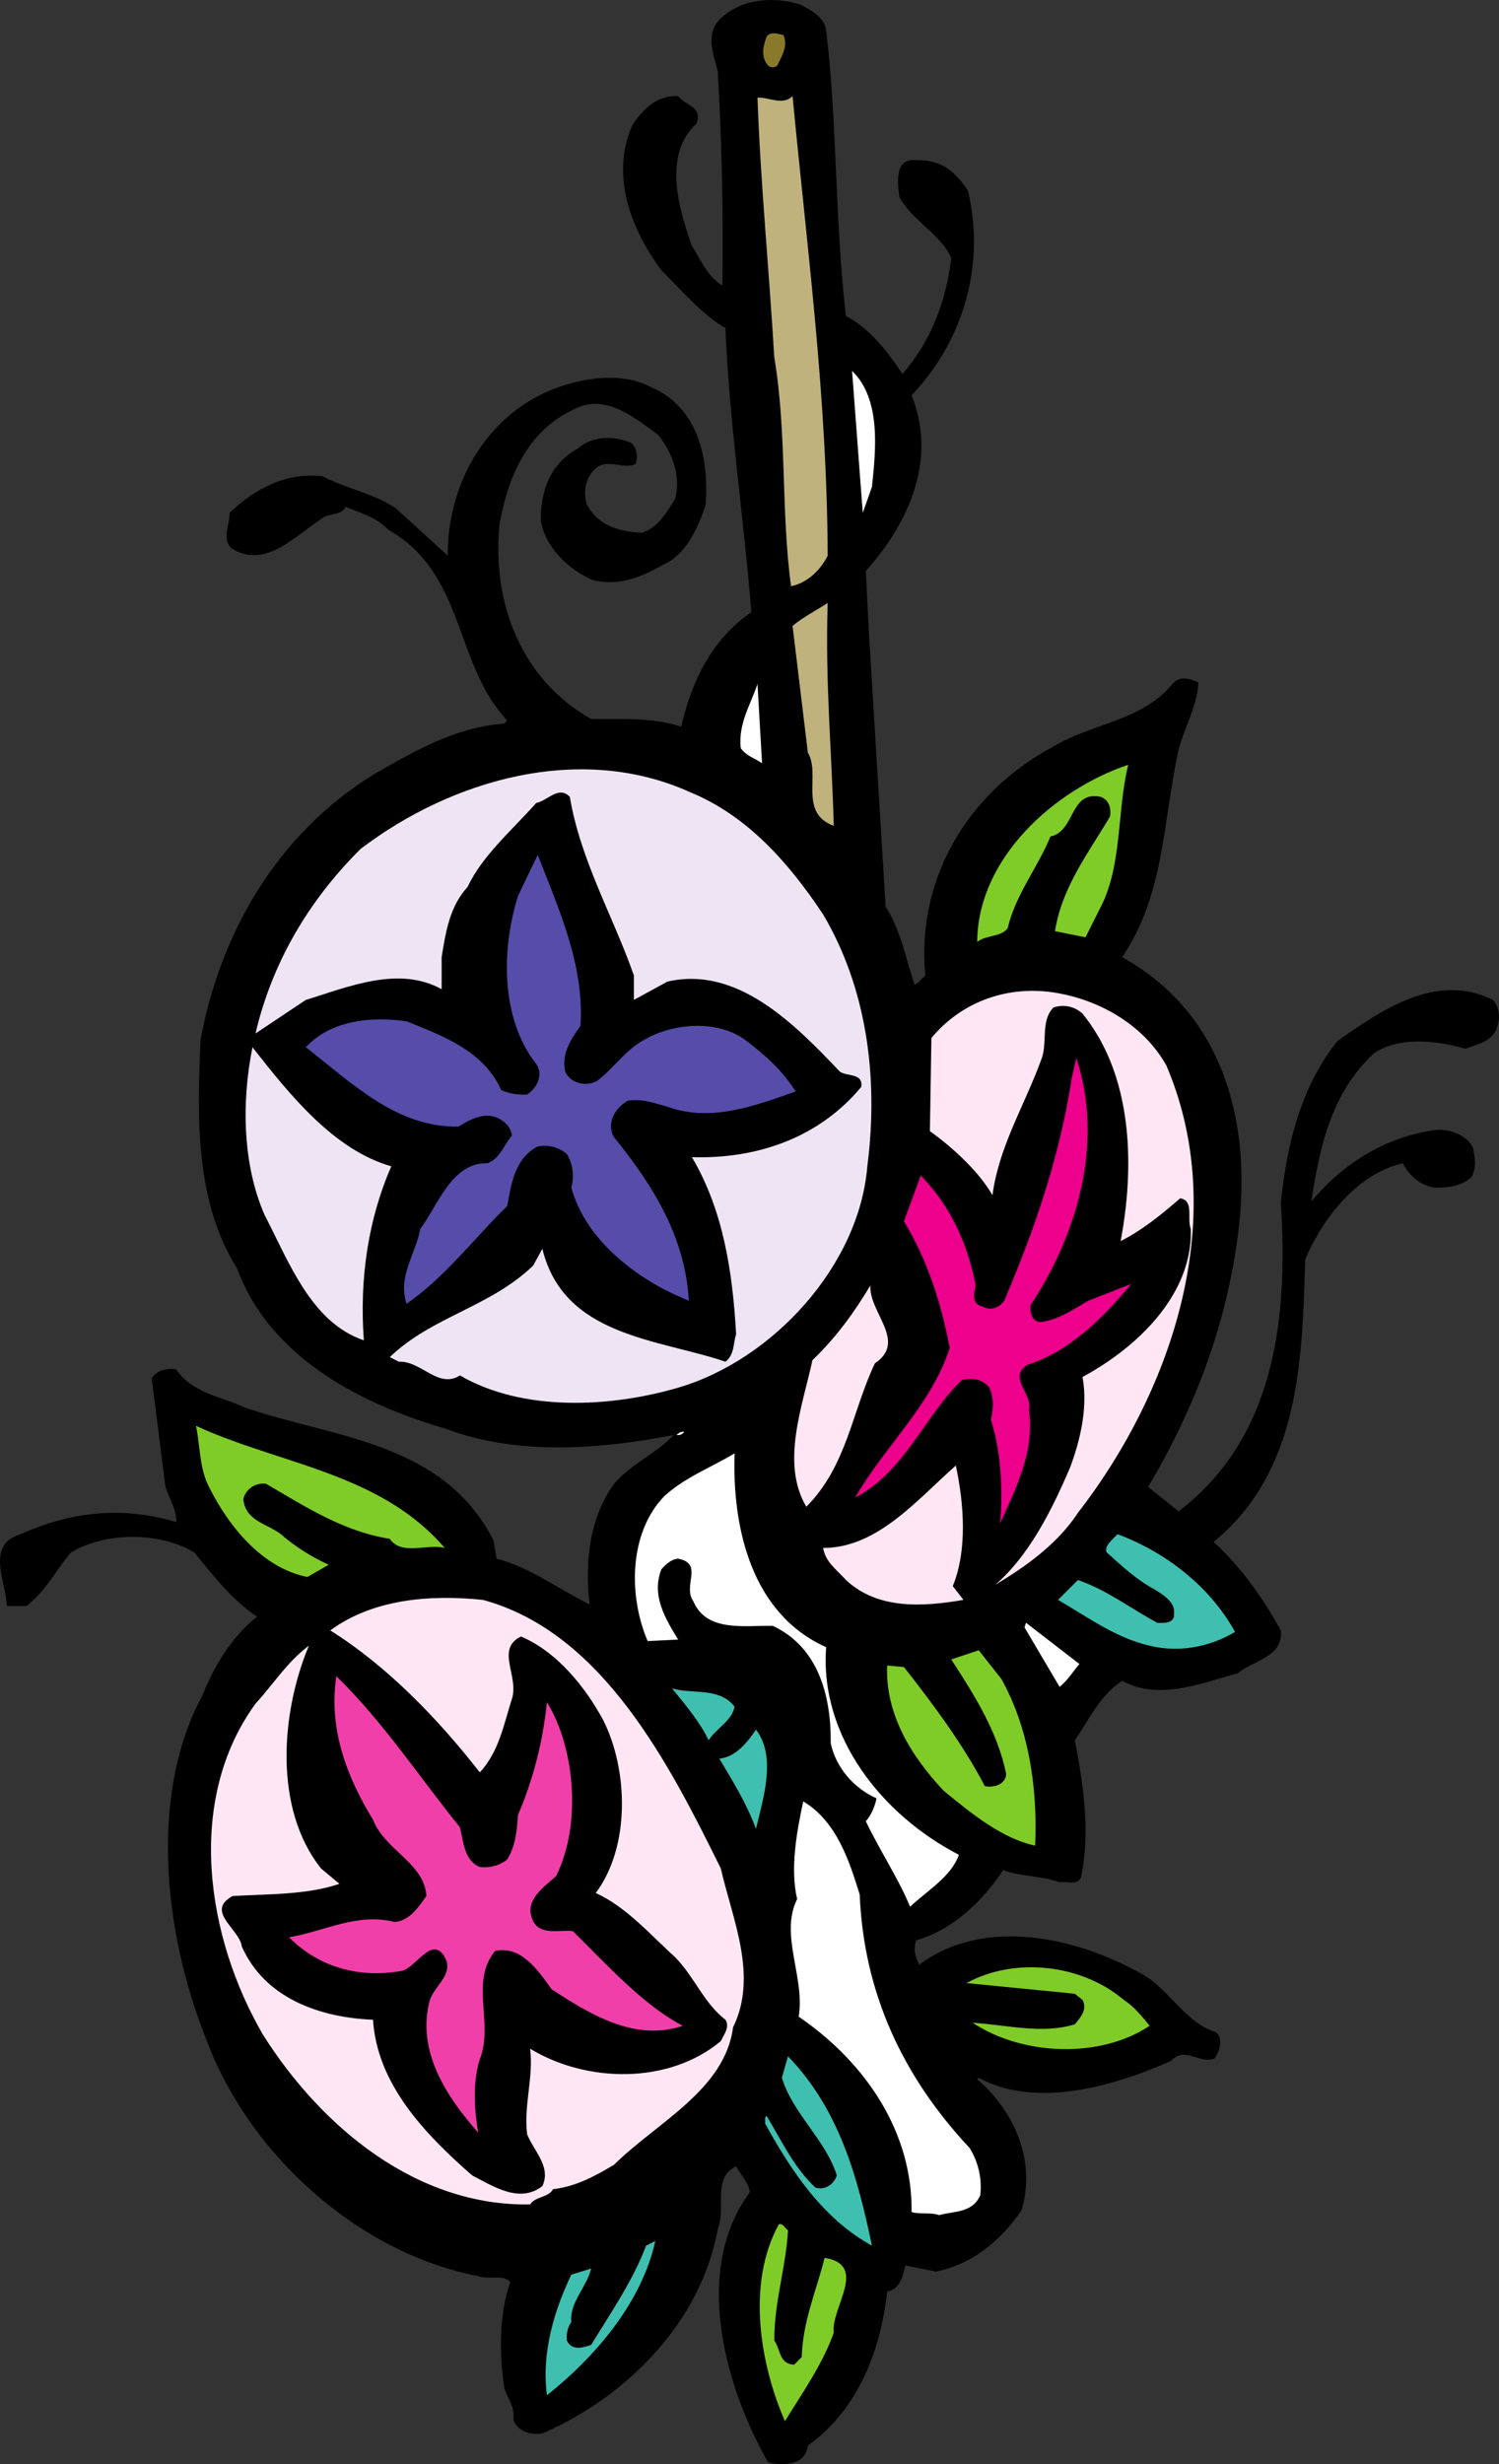 <svg xmlns="http://www.w3.org/2000/svg" width="204.961" height="336.727"><rect width="100%" height="100%" fill="#333333" stroke="none"/><path d="M112.959 4.166c1.53 12.445 1.183 26.285 2.714 39.012 3.196 1.668 5.704 4.867 7.72 7.926 3.894-4.45 5.98-9.946 6.675-15.856-1.39-3.2-5.426-5.144-7.094-8.344-.277-1.879-.695-5.355 2.293-5.008 3.41-.07 5.215 1.391 7.094 4.172 2.434 10.364-.766 20.657-7.719 27.957 3.547 8.762-.418 17.524-6.258 23.993l.418 8.343 2.293 37.551c2.086 3.2 2.715 7.024 3.965 10.64.555-.21.973-.835 1.461-1.253-1.254-13.352 5.91-25.102 17.524-31.293 5.355-3.195 12.097-3.477 16.273-8.55.973-1.185 2.434-.696 3.543-.212-.137 3.129-1.875 6.121-2.711 9.18-2.156 9.875-1.945 19.957-7.719 28.37 13.91 7.724 17.805 22.673 15.856 37.763-1.598 12.586-5.98 23.992-12.309 34.632l4.172 3.336c13.422-10.222 14.953-26.843 13.98-42.14.833-8.067 2.711-15.785 7.72-22.114 6.116-4.312 13.628-9.457 21.277-5.632.836.902 1.043 2.363.625 3.547-.625 2.156-2.57 2.433-4.38 3.128-3.894-1.113-9.038-1.738-12.519.625-5.91 5.497-7.441 13.004-8.55 20.235 4.449-5.352 10.636-9.106 17.523-9.805 1.808.14 3.683.7 4.59 2.504.277 1.461.484 2.645-.211 3.965-1.18 1.113-2.711 1.39-4.38 1.46-2.155.141-4.171-1.6-5.007-3.339-6.121 1.39-10.918 7.371-13.352 13.145-.418 14.187-.836 29-12.515 38.593 3.824 3.547 6.812 7.79 9.18 12.102.414 3.613-3.829 4.101-5.844 5.84-4.867 1.32-10.848 3.824-15.856 1.043-2.988 1.949-4.52 5.285-6.465 8.136 1.18 6.121 2.153 12.586.832 18.778-.554 1.113-1.945.418-2.918.625-2.437-.907-5.285-.766-7.722-1.668-2.781 4.238-6.953 8.203-11.89 9.593-.415 1.32-.138 2.157.417 3.34 8.832-6.605 21.348-3.757 30.043 1.043 3.961 1.946 6.188 6.813 10.43 8.137.972.555.695 1.945.418 2.711-.278.348-.278.973-.836 1.043-2.223.348-3.754-1.738-5.633.207-7.648 3.41-18.496 6.61-26.285 2.297l-.207.207c5.215 4.453 8.066 11.336 6.047 17.941-2.918 4.242-6.813 7.371-11.68 8.344l-4.172-.832c-.347 1.32-.699 3.27-2.504 3.547-.906 8.137-3.965 16.133-10.847 21.07-.282 2.711-3.41 2.781-5.426 2.293-5.844-10.223-10.43-26.215-2.504-36.926-.207-1.39-1.25-2.363-1.879-3.547-3.336 1.602-1.32 5.844-2.504 8.555-2.223 12.586-12.375 22.95-23.988 27.957-1.738.278-3.41-.347-3.965-1.879.277-1.738-.836-2.922-1.25-4.383-.7-4.726-.7-10.152.832-14.394-.902-1.18-2.988-.277-4.379-.832-16.55-3.2-31.57-16.828-37.344-32.754-5.496-13.84-7.789-32.824-.418-46.523 1.598-3.961 3.965-8.067 7.512-10.848-3.34-2.227-5.98-5.563-8.555-8.762-4.73-2.851-12.168-2.851-16.898 0-2.016 2.363-3.336 5.149-6.05 7.301H.93c-.07-3.266-2.988-8.344 1.88-9.805 6.812-3.058 13.835-3.894 21.277-1.668.14-1.597-.973-3.199-1.461-4.797l-1.875-14.812c.625-1.113 2.015-1.461 3.336-1.254 2.296 3.34 6.19 3.688 9.386 5.215 12.102 4.176 27.055 4.594 34.008 18.152l.418 2.504c4.586 1.18 8.48 4.172 12.723 6.258-.696-5.773 0-11.89 3.34-16.48 2.433-2.852 5.77-4.106 8.136-6.676-9.945 1.945-21.351 2.851-31.086-.836-11.336-3.27-24.058-9.598-28.582-21.906-5.699-9.04-5.492-20.235-5.004-31.29 2.641-14.328 10.36-28.097 23.782-36.3 5.562-3.2 11.125-6.399 17.734-6.887l.414-.418c-7.3-7.719-5.7-20.094-16.27-26.074-1.671-1.739-3.824-2.297-5.843-3.13-.555 1.321-2.364.763-3.336 1.669-3.617 2.363-7.719 6.953-12.309 3.965-1.32-1.395-.14-3.2-.21-4.801 3.546-3.406 7.859-5.563 12.726-5.008 3.27 1.742 6.953 2.297 10.015 4.383l7.09 6.469c-.066-9.739 5.22-19.125 14.399-22.743 4.101-1.597 9.527-2.433 13.558-.207 6.328 2.782 7.79 9.735 7.301 16.063-.973 2.922-2.64 6.816-5.84 8.137-2.78 1.601-5.98 2.988-9.597 2.086-3.266-1.391-6.536-4.52-7.094-8.137-.067-4.031 1.324-7.79 5.008-9.805 2.086-1.808 4.867-1.808 7.3-.836.836.7 1.043 1.95.63 2.922-1.532.766-3.618-.695-5.22.418-1.456 1.113-2.015 3.129-1.456 5.008 1.457 2.988 4.52 3.824 7.507 3.96 2.157-.554 3.477-2.847 4.59-4.589.836-3.059-.347-6.328-2.293-8.762-3.41-2.5-7.441-5.91-11.894-3.336-6.117 2.993-8.692 9.25-9.805 15.438-1.11 10.847 2.992 21.347 12.52 26.703 4.52.07 8.066-.277 12.308 1.043 1.39-5.98 4.031-11.82 9.594-15.645-1.043-13.004-2.988-25.593-3.547-38.804-3.195-1.88-5.91-5.075-8.762-7.926-4.101-5.496-7.023-12.938-3.96-19.82 1.527-2.293 3.406-4.102 6.257-3.965.973 1.32 3.406 1.39 2.504 3.758-4.66 4.238-2.367 11.82-.625 16.687 1.18 1.879 2.152 4.242 4.172 5.426.137-9.875-.07-19.613-.629-29.207-.555-2.363-1.738-5.008.211-7.094 2.781-2.851 7.371-3.27 11.055-2.086 1.394.695 3.34 1.738 3.547 3.547"/><path fill="#897a2b" d="M107.119 4.791c.695 1.531-.278 2.922-.836 4.172-.278.277-.903.348-1.25 0-1.043-1.18-.695-2.64-.211-3.965.558-.762 1.601-.348 2.297-.207"/><path fill="#bfb27c" d="M113.17 75.932c-.907 1.875-2.782 3.754-5.008 4.172-1.39-10.153-.555-21-2.297-31.293-.692-11.825-1.875-23.715-2.293-35.47 1.601-.066 3.476 1.114 4.797-.206 1.949 20.515 4.73 41.168 4.8 62.797"/><path fill="#fff" d="m119.22 66.541-1.254 3.547-1.46-19.402c3.964 3.828 3.269 10.71 2.714 15.855"/><path fill="#bfb27c" d="M113.17 82.396c-.348 10.918.554 20.028.832 30.461-4.868-1.808-1.739-6.957-3.543-10.015l-2.09-17.317c1.531-1.25 3.199-2.086 4.8-3.129"/><path fill="#fff" d="M104.197 104.303c-.973-.696-2.152-.973-2.918-2.086-.348-3.406 1.39-5.98 2.293-8.762l.625 10.848"/><path fill="#7fcc28" d="M154.267 104.51c-1.597 6.469-.765 13.98-3.965 19.82l-1.875 3.754-4.175-.832c.906-5.914 4.52-10.64 7.511-15.648.207-1.184-.136-2.293-1.25-2.711-4.312-.907-3.41 4.656-6.886 5.421-1.739 4.243-4.797 8-5.84 12.52-.907 1.25-2.922.902-4.172 1.875.066-11.402 10.5-20.79 20.652-24.2"/><path fill="#efe4f4" d="M112.545 124.955c5.84 9.875 7.648 21.977 6.046 34.422-1.113 13.629-13.003 26.496-25.867 30.25-9.25 2.71-21.21 3.336-29.832-1.668-2.992 1.879-5.285-2.016-8.347-1.879l-1.25-.625c5.773-5.562 13.699-6.816 19.609-12.516l1.254-2.296c2.918 12.03 15.855 12.308 25.031 15.437 1.254-.973 1.043-2.434 1.461-3.754-.484-8.691-1.805-17.039-6.047-24.199 8.899.277 17.383-2.645 23.156-9.598.278-1.945-1.949-1.39-2.921-2.086-6.399-6.746-14.118-14.464-23.575-12.308l-4.59 2.504v-3.34c-2.851-8.137-7.3-15.715-8.761-24.406-1.532-1.602-3.059.554-4.59.832-3.2 3.617-7.371 7.164-9.387 11.476-2.433 2.64-2.992 6.117-3.547 9.594v4.383c-5.91-3.27-12.863-.278-18.566 1.46l-6.887 4.59c2.227-9.527 7.164-18.082 14.395-25.242 12.449-9.457 30.043-14.535 45.062-7.718 7.79 3.195 13.492 9.664 18.153 16.687"/><path fill="#564ca9" d="M79.373 140.186c-1.32 1.808-2.645 3.894-2.086 6.257.765 1.668 2.922 2.086 4.379 1.25 2.226-1.668 3.757-4.172 6.468-5.629 3.965-2.296 10.153-2.785 13.977.207 2.574 1.946 5.008 4.172 6.676 6.883-5.563 1.95-11.543 4.242-17.524 2.086-1.738-.484-3.406-1.113-5.422-.832-1.742.973-2.992 3.13-1.878 5.004 5.355 6.61 9.734 13.633 10.222 22.324-6.746-2.644-14.047-8.066-16.066-15.437.418-1.531.21-3.34-.625-4.59-1.043-.973-2.64-1.32-3.965-1.043-3.129 1.598-3.613 5.074-4.172 8.137-4.45 4.312-8.621 9.875-13.766 13.351-1.253-3.687 1.25-6.816 1.875-10.222 2.434-3.27 4.313-9.11 9.18-8.973 1.738-.625 2.227-2.504 3.34-3.754-.07-.973-.766-1.809-1.672-2.293-1.945-1.113-4.031.067-5.633 1.043-8.48.137-14.601-5.98-20.86-10.848 3.407-3.687 8.9-4.242 13.77-3.546 4.797 1.945 10.5 3.96 12.934 9.386 1.043.489 2.223.696 3.547.625 1.457-.972 2.223-2.781 1.25-4.172-4.867-6.187-4.797-15.578-2.504-22.949l2.71-5.633c2.852 7.371 6.4 15.09 5.845 23.368"/><path fill="#fee6f4" d="M159.482 145.607c8.832 20.723.836 44.438-12.102 61.13-2.78 4.238-7.16 7.37-11.265 9.804 4.66-4.035 7.789-10.363 10.223-16.066 1.39-3.754 2.433-8.204 1.671-12.309 7.371-3.96 15.09-11.195 14.809-20.234-.555-1.391.488-3.895-1.457-4.172-2.574 2.222-5.219 4.379-8.137 5.84 2.016-10.641 1.531-22.809-5.215-31.082a3.918 3.918 0 0 0-3.964-.836c-1.809 1.808-.766 4.867-1.668 7.093-2.227 6.188-5.774 11.82-6.676 18.567-1.809-3.2-5.426-6.535-8.555-8.762l.207-12.726c4.242-5.145 10.918-7.442 17.735-6.051 5.703 1.113 11.402 4.453 14.394 9.804"/><path fill="#efe4f4" d="M53.505 159.377c-3.132 7.164-4.382 15.3-3.757 23.781-7.23-2.43-10.29-10.847-13.559-17.105-2.992-6.813-3.2-15.367-1.668-22.946 5.074 6.465 11.125 14.047 18.984 16.27"/><path fill="#ec008c" d="M140.916 178.361c-.141 1.043.277 2.368 1.46 2.297 2.434-.347 4.38-1.738 6.465-2.922l5.844-2.293c-3.894 4.727-8.484 9.246-14.187 11.055-2.782 1.738.765 3.895.21 6.258.762 5.703-1.808 10.64-3.964 15.437.414-4.312.136-9.875-1.254-14.183.348-1.602.418-2.922-.207-4.383-.973-1.18-2.297-1.39-3.758-1.043-5.074 4.867-7.855 12.586-14.602 16.062 4.102-7.09 10.43-12.656 12.934-20.44-1.18-6.192-3.059-12.032-6.258-17.317l2.297-6.258c4.102 4.172 6.465 9.457 7.508 15.02-.277 1.25-.555 2.574 1.043 2.921 1.254.696 2.781-.14 3.129-1.46 4.035-9.528 7.37-19.333 8.972-29.833l.625-2.715c3.895 11.891-.07 24.41-6.257 33.797"/><path fill="#fee6f4" d="M119.634 186.291c-3.129 6.535-3.824 14.047-9.386 19.61-3.547-5.981-.485-13.84.836-20.028 3.265-3.129 5.77-6.605 7.925-10.223-.207 3.754 5.079 7.649.625 10.641"/><path fill="#7fcc28" d="M60.806 211.533c-2.367-.625-5.91 1.113-7.511-1.254-6.258-.972-11.543-4.379-16.899-7.508a2.783 2.783 0 0 0-3.129 2.086c.348 3.266 3.688 3.336 5.633 5.215a27.337 27.337 0 0 0 6.05 3.754l-2.921 1.672c-6.258-1.254-10.848-7.023-13.559-12.52-1.183-2.433-1.113-5.421-1.672-8.136 11.477 5.285 25.176 6.398 34.008 16.691"/><path fill="#fff" d="M93.556 195.678c-.277.347-.625.484-1.039.418.137-.14.555-.559 1.04-.418m6.886 2.922c-.348 10.43 2.434 21.972 12.516 26.492-.903 12.238 7.652 22.949 18.152 28.37-1.043 2.993-4.383 4.938-6.676 7.095-1.601-3.895-4.172-7.72-6.05-11.68.695-.766 1.25-2.02 1.46-3.129-3.129-1.394-5.562-4.242-6.257-7.512.066-6.468-1.672-13.144-7.93-16.062-3.824-.07-9.04.902-10.848-3.34-1.531-2.156 1.461-5.145-2.086-5.84-.902.07-1.597.695-2.297 1.457-1.39 3.617.559 6.746 2.297 9.598l-4.172.207c-2.644-6.188-2.574-14.809 2.293-19.817 2.922-2.644 6.399-3.894 9.598-5.84"/><path fill="#fee6f4" d="m130.275 216.748 1.461 1.879c-5.633.973-11.754 1.32-16.063-2.715-1.39-1.527-2.78-2.433-3.128-4.379 7.437 0 12.863-6.61 18.148-11.265 1.113 5.214 1.598 11.543-.418 16.48"/><path fill="#3fbfaf" d="M168.869 223.006c-3.614 2.156-8.067 2.992-12.516 1.668-4.242-1.18-7.86-3.824-11.683-6.047l2.71-2.715c3.895 1.324 7.235 3.895 10.852 5.844.973.07 2.434.07 2.293-1.254.207-1.598-1.598-2.64-2.71-3.336-2.368-1.254-4.384-3.129-6.47-5.008-.488-.765.766-1.808 1.461-2.504 6.399 2.364 12.586 7.024 16.063 13.352"/><path fill="#fee6f4" d="M98.564 255.342c1.531 6.816 5.149 14.605 1.668 21.695-1.11 8.555-10.43 13.004-16.27 18.777-2.574 1.532-5.214 2.993-8.343 3.34-.63 1.18-2.438.973-3.133 2.086-15.438.278-28.441-10.433-36.508-23.156-7.719-13.215-10.707-31.992-1.043-45.273 2.434-2.641 4.313-5.7 7.301-7.926-3.824 9.11-4.867 22.254 1.672 30.457l2.504 2.086c-4.453 1.531-9.875 1.39-14.606 1.668-3.824 2.09.973 4.523 1.254 6.886 3.13 7.094 10.707 9.735 17.942 10.016.554 8.762 7.023 15.574 13.558 21.277 2.852 1.461 6.469 3.895 9.598 1.461 1.25-2.644-1.184-4.8-2.086-7.093-.488-3.895.902-7.79.414-11.684 7.652 4.66 18.918 4.937 26.078-1.043.418-.902 1.254-1.879.625-2.918-2.918-2.227-4.238-5.844-6.883-8.555-3.406-3.058-6.605-6.816-10.847-8.761 4.73-6.328 4.449-16.762 1.043-23.575-2.434-4.52-6.329-9.39-11.266-11.476-3.547 1.738-.207 5.426-1.25 8.555-1.113 3.476-1.742 7.164-4.383 10.015-5.703-7.305-12.586-14.465-20.445-19.402 5.773-4.242 13.492-4.938 20.863-4.172 16.48 4.45 25.66 22.809 32.543 36.715"/><path fill="#fff" d="M147.591 227.389c-.906 1.043-1.53 2.156-2.71 3.129l-4.801-8.137.207-.625 7.304 5.633"/><path fill="#7fcc28" d="M136.95 229.475c3.688 6.675 4.938 14.671 4.59 22.738-4.519-.973-8.62-4.313-12.515-7.508-4.453-4.73-8-10.504-7.719-17.11l2.293.212c4.102 5.214 8.067 10.566 11.059 16.27 1.32.277 2.851-.278 2.918-1.669-1.18-5.77-4.309-10.71-7.508-15.644l3.754-1.254 3.129 3.965"/><path fill="#f13fa9" d="M62.892 249.709c.485 1.95.555 4.52 2.711 5.426 1.461.136 2.711-.211 3.754-1.043 1.113-1.809 1.324-3.895 1.461-6.051 2.086-4.867 3.406-10.012 3.965-15.437 3.894 6.328 4.73 16.828 1.25 23.78-1.668 1.462-4.172 3.2-3.336 5.634.832 2.71 3.894 1.601 5.633 1.878 4.726 4.66 9.597 10.083 15.02 12.934-6.536 2.227-12.727-1.598-17.942-5.008-1.88-2.64-4.172-5.98-7.719-5.215-3.476 4.243-.14 9.875-2.086 14.813-.973 2.988-.765 6.953-.207 10.016-4.383-4.938-8.414-11.13-6.676-17.942.555-2.02 3.059-3.41 2.293-5.633-1.738-3.828-4.03.973-6.05 1.461-5.7 1.04-11.333-.418-15.438-4.593 4.73-.762 9.32-3.407 14.395-2.086 2.085-.137 3.27-2.016 4.382-3.547-.277-4.52-5.703-6.258-7.3-10.43-3.547-5.77-6.122-12.45-5.008-19.61 6.469 6.329 11.336 13.77 16.898 20.653"/><path fill="#3fbfaf" d="M100.443 233.229c-.418 2.015-2.574 2.988-3.547 4.59-1.25-2.575-3.129-4.798-5.008-7.094 2.852.836 6.47-.207 8.555 2.504m2.922 16.691c-1.254-3.41-3.133-6.469-5.008-9.598 2.156-.21 3.754-2.086 5.008-3.965 2.851 3.688.973 9.457 0 13.563"/><path fill="#fff" d="M117.548 258.889c.56 13.422 5.844 24.824 15.024 34.632 1.18 1.875 1.738 4.243 1.457 6.465-1.043 2.434-3.613 2.157-5.633 2.715-1.11-.418-2.57-.07-3.754-.418.14-10.847-6.187-20.375-15.437-26.703.902-5.355-2.645-11.195-.211-16.066-.973-4.172-.067-9.18.836-13.352 4.52 2.715 6.261 8 7.718 12.727"/><path fill="#7fcc28" d="M157.185 276.83c-6.742 4.52-17.383 4.102-24.199-.418 4.59.281 9.527 1.602 13.98.211.832-.977 1.739-2.086 1.043-3.34l-1.043-.832-14.812-1.46c6.605-3.618 15.785-2.575 21.488 2.292 1.25.766 2.57 2.297 3.543 3.547"/><path fill="#3fbfaf" d="M119.22 306.873c-6.746-3.687-11.129-10.363-14.605-16.691.07-.348-.137-.836.207-1.043 2.02 3.34 3.687 7.023 6.68 9.804 1.39.418 2.57-.554 2.918-1.668-1.528-4.867-6.051-8.484-7.512-13.351l.836-2.922c6.953 7.164 9.527 16.48 11.476 25.871"/><path fill="#7fcc28" d="M107.744 304.783c-.278 5.078-1.88 9.738-1.88 15.024.907 1.32.63 3.199 2.716 3.336l1.043-1.043c.14-4.938 2.015-9.11 3.129-13.559 6.05.973.836 6.813 1.25 10.223-1.528 4.312-4.239 8.136-6.676 12.097-3.406-7.785-5.281-18.843-.832-26.91.625-.14.832.555 1.25.832"/><path fill="#3fbfaf" d="M74.783 327.318c-.766-5.773.972-11.547 3.336-16.484l2.715-.832c-.625 2.57-2.993 4.656-2.715 7.3-.485.696-.696 1.532-.625 2.505.695 1.527 2.297.972 3.34.625 2.71-4.45 5.699-8.762 7.507-13.559l1.254-.629c-1.808 8.277-8.066 15.719-14.812 21.074"/></svg>

